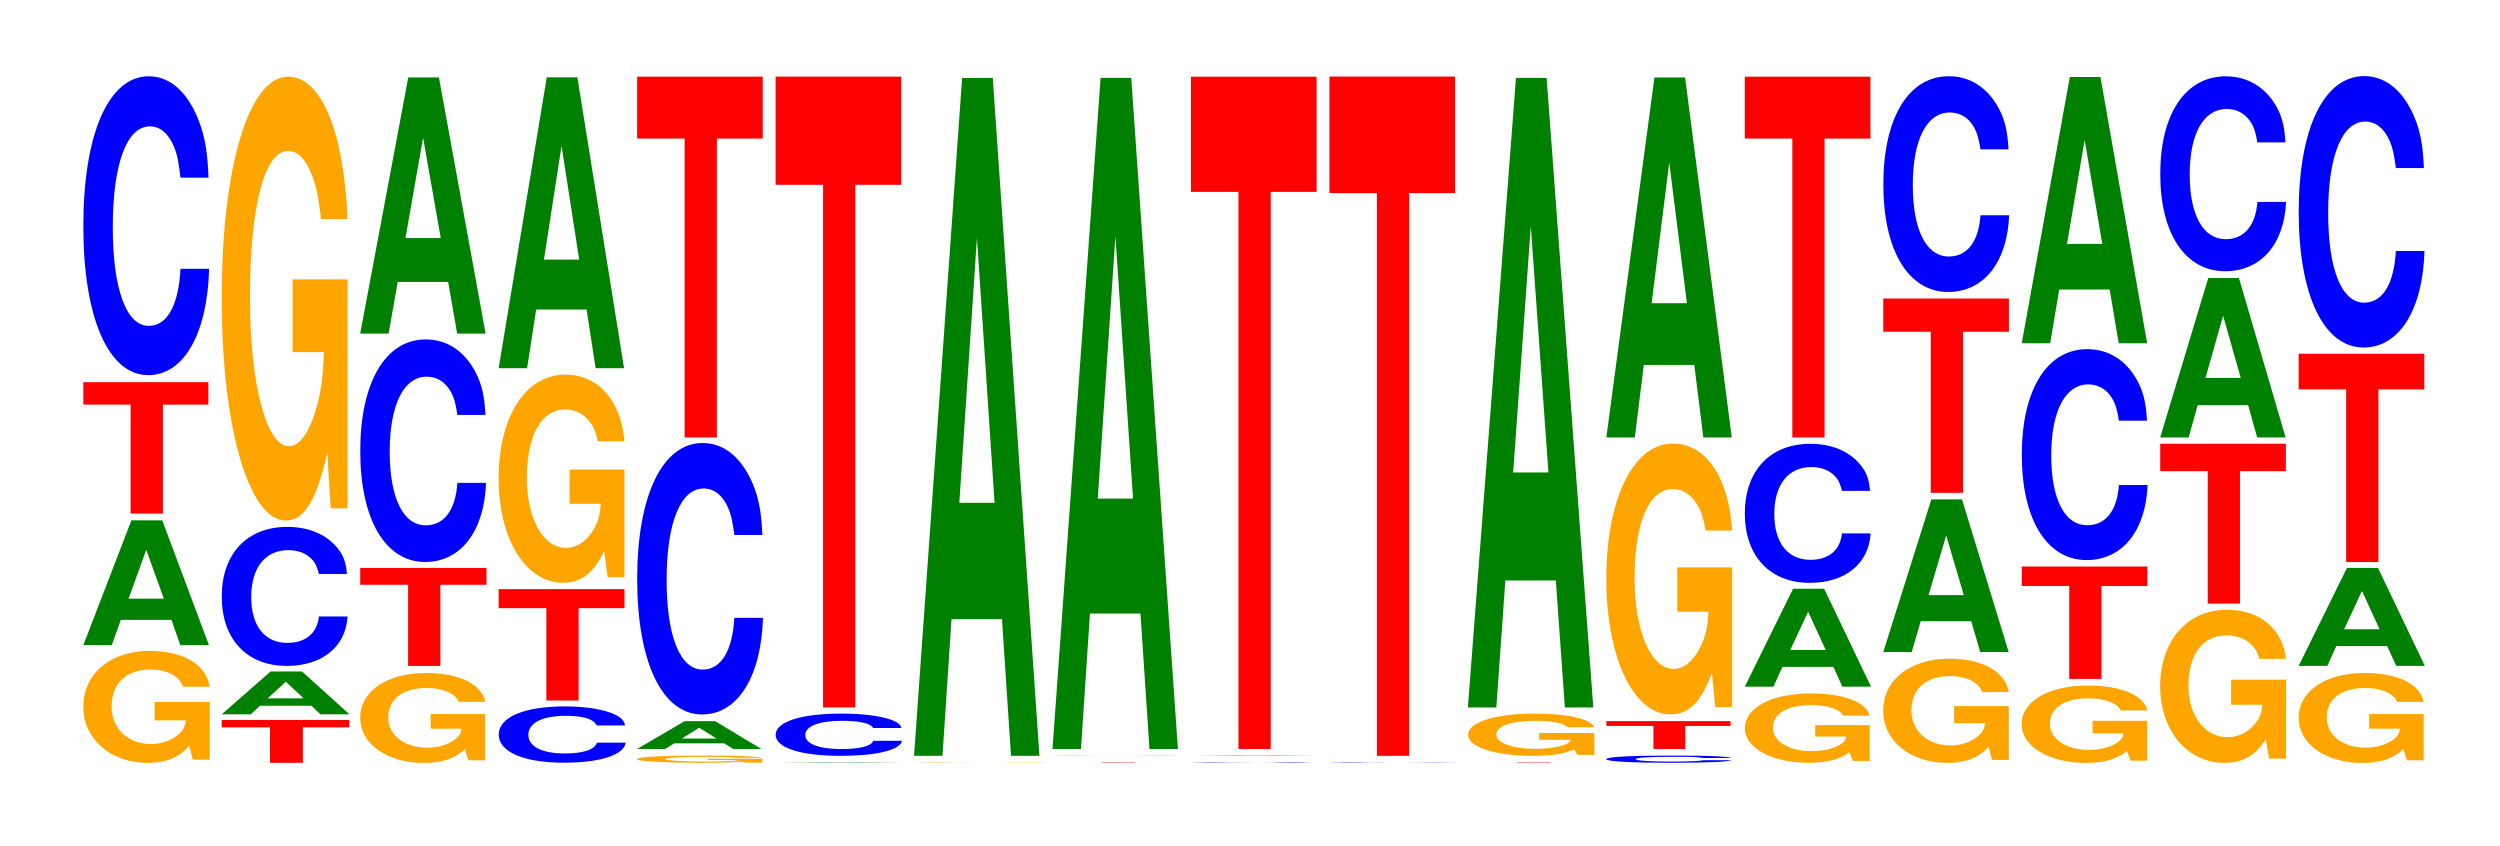 <?xml version="1.0" encoding="UTF-8"?>
<svg xmlns="http://www.w3.org/2000/svg" xmlns:xlink="http://www.w3.org/1999/xlink" width="195pt" height="66pt" viewBox="0 0 195 66" version="1.1">
<defs>
<g>
<symbol overflow="visible" id="glyph0-0">
<path style="stroke:none;" d="M 10.484 -4.484 L 6.188 -4.484 L 6.188 -3.047 L 8.625 -3.047 C 8.562 -2.578 8.422 -2.297 8.094 -2 C 7.562 -1.5 6.75 -1.203 5.906 -1.203 C 4.109 -1.203 2.828 -2.406 2.828 -4.125 C 2.828 -5.922 3.969 -7.016 5.844 -7.016 C 6.609 -7.016 7.25 -6.844 7.75 -6.516 C 8.047 -6.297 8.219 -6.109 8.406 -5.672 L 10.484 -5.672 C 10.219 -7.391 8.422 -8.469 5.828 -8.469 C 2.734 -8.469 0.625 -6.703 0.625 -4.109 C 0.625 -1.578 2.75 0.266 5.656 0.266 C 7.094 0.266 8.062 -0.141 8.891 -1.078 L 9.156 0.016 L 10.484 0.016 Z M 10.484 -4.484 "/>
</symbol>
<symbol overflow="visible" id="glyph1-0">
<path style="stroke:none;" d="M 7.25 -1.969 L 7.938 0 L 10.172 0 L 6.531 -9.734 L 4.125 -9.734 L 0.375 0 L 2.594 0 L 3.297 -1.969 Z M 6.656 -3.625 L 3.906 -3.625 L 5.281 -7.438 Z M 6.656 -3.625 "/>
</symbol>
<symbol overflow="visible" id="glyph2-0">
<path style="stroke:none;" d="M 6.438 -8.5 L 9.984 -8.5 L 9.984 -10.25 L 0.234 -10.25 L 0.234 -8.5 L 3.922 -8.5 L 3.922 0 L 6.438 0 Z M 6.438 -8.5 "/>
</symbol>
<symbol overflow="visible" id="glyph3-0">
<path style="stroke:none;" d="M 10.438 -14.703 C 10.359 -16.625 10.172 -17.859 9.688 -19.109 C 8.828 -21.359 7.453 -22.609 5.781 -22.609 C 2.641 -22.609 0.672 -18.125 0.672 -10.922 C 0.672 -3.781 2.625 0.703 5.734 0.703 C 8.5 0.703 10.344 -2.5 10.484 -7.594 L 8.25 -7.594 C 8.109 -4.766 7.219 -3.141 5.781 -3.141 C 4.016 -3.141 2.969 -6.016 2.969 -10.859 C 2.969 -15.781 4.062 -18.703 5.859 -18.703 C 6.656 -18.703 7.312 -18.156 7.75 -17.094 C 8 -16.484 8.109 -15.906 8.25 -14.703 Z M 10.438 -14.703 "/>
</symbol>
<symbol overflow="visible" id="glyph4-0">
<path style="stroke:none;" d="M 6.562 -2.766 L 10.188 -2.766 L 10.188 -3.344 L 0.234 -3.344 L 0.234 -2.766 L 4 -2.766 L 4 0 L 6.562 0 Z M 6.562 -2.766 "/>
</symbol>
<symbol overflow="visible" id="glyph5-0">
<path style="stroke:none;" d="M 7.375 -0.672 L 8.078 0 L 10.344 0 L 6.641 -3.344 L 4.188 -3.344 L 0.375 0 L 2.641 0 L 3.359 -0.672 Z M 6.766 -1.25 L 3.969 -1.25 L 5.375 -2.547 Z M 6.766 -1.25 "/>
</symbol>
<symbol overflow="visible" id="glyph6-0">
<path style="stroke:none;" d="M 10.438 -6.844 C 10.359 -7.734 10.172 -8.297 9.688 -8.875 C 8.828 -9.938 7.453 -10.516 5.781 -10.516 C 2.641 -10.516 0.672 -8.422 0.672 -5.078 C 0.672 -1.766 2.625 0.328 5.734 0.328 C 8.5 0.328 10.344 -1.156 10.484 -3.531 L 8.25 -3.531 C 8.109 -2.219 7.219 -1.469 5.781 -1.469 C 4.016 -1.469 2.969 -2.797 2.969 -5.047 C 2.969 -7.328 4.062 -8.703 5.859 -8.703 C 6.656 -8.703 7.312 -8.438 7.75 -7.938 C 8 -7.656 8.109 -7.391 8.25 -6.844 Z M 10.438 -6.844 "/>
</symbol>
<symbol overflow="visible" id="glyph7-0">
<path style="stroke:none;" d="M 10.422 -17.766 L 6.141 -17.766 L 6.141 -12.094 L 8.578 -12.094 C 8.516 -10.234 8.375 -9.109 8.047 -7.922 C 7.516 -5.938 6.719 -4.75 5.859 -4.75 C 4.094 -4.75 2.812 -9.562 2.812 -16.359 C 2.812 -23.469 3.938 -27.781 5.797 -27.781 C 6.562 -27.781 7.203 -27.094 7.688 -25.781 C 8 -24.969 8.156 -24.203 8.359 -22.469 L 10.422 -22.469 C 10.156 -29.266 8.375 -33.578 5.797 -33.578 C 2.719 -33.578 0.609 -26.547 0.609 -16.266 C 0.609 -6.25 2.719 1.047 5.609 1.047 C 7.047 1.047 8.016 -0.547 8.844 -4.266 L 9.109 0.094 L 10.422 0.094 Z M 10.422 -17.766 "/>
</symbol>
<symbol overflow="visible" id="glyph8-0">
<path style="stroke:none;" d="M 10.359 -3.594 L 6.109 -3.594 L 6.109 -2.453 L 8.516 -2.453 C 8.453 -2.078 8.312 -1.844 8 -1.609 C 7.469 -1.203 6.672 -0.969 5.828 -0.969 C 4.062 -0.969 2.797 -1.938 2.797 -3.312 C 2.797 -4.75 3.922 -5.625 5.766 -5.625 C 6.531 -5.625 7.172 -5.484 7.641 -5.219 C 7.953 -5.047 8.109 -4.891 8.297 -4.547 L 10.359 -4.547 C 10.094 -5.922 8.312 -6.797 5.75 -6.797 C 2.688 -6.797 0.609 -5.375 0.609 -3.297 C 0.609 -1.266 2.703 0.219 5.578 0.219 C 7 0.219 7.969 -0.109 8.781 -0.859 L 9.047 0.016 L 10.359 0.016 Z M 10.359 -3.594 "/>
</symbol>
<symbol overflow="visible" id="glyph9-0">
<path style="stroke:none;" d="M 6.484 -6.328 L 10.078 -6.328 L 10.078 -7.641 L 0.234 -7.641 L 0.234 -6.328 L 3.969 -6.328 L 3.969 0 L 6.484 0 Z M 6.484 -6.328 "/>
</symbol>
<symbol overflow="visible" id="glyph10-0">
<path style="stroke:none;" d="M 10.438 -10.953 C 10.359 -12.391 10.172 -13.297 9.688 -14.234 C 8.828 -15.922 7.453 -16.844 5.781 -16.844 C 2.641 -16.844 0.672 -13.5 0.672 -8.141 C 0.672 -2.812 2.625 0.516 5.734 0.516 C 8.5 0.516 10.344 -1.859 10.484 -5.656 L 8.25 -5.656 C 8.109 -3.547 7.219 -2.344 5.781 -2.344 C 4.016 -2.344 2.969 -4.484 2.969 -8.094 C 2.969 -11.75 4.062 -13.938 5.859 -13.938 C 6.656 -13.938 7.312 -13.531 7.75 -12.734 C 8 -12.281 8.109 -11.844 8.25 -10.953 Z M 10.438 -10.953 "/>
</symbol>
<symbol overflow="visible" id="glyph11-0">
<path style="stroke:none;" d="M 7.234 -4.031 L 7.938 0 L 10.156 0 L 6.516 -19.984 L 4.125 -19.984 L 0.375 0 L 2.594 0 L 3.297 -4.031 Z M 6.656 -7.453 L 3.906 -7.453 L 5.281 -15.281 Z M 6.656 -7.453 "/>
</symbol>
<symbol overflow="visible" id="glyph12-0">
<path style="stroke:none;" d="M 10.547 -2.781 C 10.469 -3.141 10.266 -3.375 9.797 -3.609 C 8.922 -4.031 7.531 -4.266 5.844 -4.266 C 2.656 -4.266 0.688 -3.422 0.688 -2.062 C 0.688 -0.719 2.641 0.125 5.781 0.125 C 8.578 0.125 10.453 -0.469 10.594 -1.438 L 8.344 -1.438 C 8.203 -0.906 7.281 -0.594 5.844 -0.594 C 4.047 -0.594 3 -1.141 3 -2.047 C 3 -2.984 4.094 -3.531 5.922 -3.531 C 6.734 -3.531 7.391 -3.438 7.828 -3.234 C 8.078 -3.109 8.203 -3 8.344 -2.781 Z M 10.547 -2.781 "/>
</symbol>
<symbol overflow="visible" id="glyph13-0">
<path style="stroke:none;" d="M 6.469 -7.203 L 10.047 -7.203 L 10.047 -8.688 L 0.234 -8.688 L 0.234 -7.203 L 3.953 -7.203 L 3.953 0 L 6.469 0 Z M 6.469 -7.203 "/>
</symbol>
<symbol overflow="visible" id="glyph14-0">
<path style="stroke:none;" d="M 10.422 -8.344 L 6.141 -8.344 L 6.141 -5.672 L 8.578 -5.672 C 8.516 -4.812 8.375 -4.281 8.047 -3.719 C 7.516 -2.781 6.719 -2.234 5.859 -2.234 C 4.094 -2.234 2.812 -4.484 2.812 -7.672 C 2.812 -11.016 3.938 -13.031 5.797 -13.031 C 6.562 -13.031 7.203 -12.719 7.688 -12.094 C 8 -11.719 8.156 -11.359 8.359 -10.547 L 10.422 -10.547 C 10.156 -13.734 8.375 -15.75 5.797 -15.75 C 2.719 -15.75 0.609 -12.469 0.609 -7.641 C 0.609 -2.938 2.719 0.484 5.609 0.484 C 7.047 0.484 8.016 -0.25 8.844 -2 L 9.109 0.047 L 10.422 0.047 Z M 10.422 -8.344 "/>
</symbol>
<symbol overflow="visible" id="glyph15-0">
<path style="stroke:none;" d="M 7.234 -4.578 L 7.938 0 L 10.156 0 L 6.516 -22.688 L 4.125 -22.688 L 0.375 0 L 2.594 0 L 3.297 -4.578 Z M 6.656 -8.469 L 3.906 -8.469 L 5.281 -17.344 Z M 6.656 -8.469 "/>
</symbol>
<symbol overflow="visible" id="glyph16-0">
<path style="stroke:none;" d="M 10.391 -0.297 L 6.125 -0.297 L 6.125 -0.203 L 8.562 -0.203 C 8.5 -0.172 8.344 -0.156 8.031 -0.125 C 7.5 -0.094 6.703 -0.078 5.844 -0.078 C 4.078 -0.078 2.812 -0.172 2.812 -0.266 C 2.812 -0.391 3.938 -0.453 5.797 -0.453 C 6.547 -0.453 7.203 -0.453 7.672 -0.422 C 7.984 -0.406 8.141 -0.406 8.344 -0.375 L 10.391 -0.375 C 10.141 -0.484 8.344 -0.547 5.781 -0.547 C 2.703 -0.547 0.609 -0.453 0.609 -0.266 C 0.609 -0.109 2.719 0.016 5.594 0.016 C 7.031 0.016 8 -0.016 8.812 -0.078 L 9.078 0 L 10.391 0 Z M 10.391 -0.297 "/>
</symbol>
<symbol overflow="visible" id="glyph17-0">
<path style="stroke:none;" d="M 7.172 -0.438 L 7.859 0 L 10.062 0 L 6.453 -2.172 L 4.078 -2.172 L 0.375 0 L 2.562 0 L 3.266 -0.438 Z M 6.578 -0.812 L 3.859 -0.812 L 5.219 -1.656 Z M 6.578 -0.812 "/>
</symbol>
<symbol overflow="visible" id="glyph18-0">
<path style="stroke:none;" d="M 10.438 -13.359 C 10.359 -15.094 10.172 -16.203 9.688 -17.344 C 8.828 -19.391 7.453 -20.531 5.781 -20.531 C 2.641 -20.531 0.672 -16.453 0.672 -9.922 C 0.672 -3.438 2.625 0.641 5.734 0.641 C 8.5 0.641 10.344 -2.266 10.484 -6.891 L 8.25 -6.891 C 8.109 -4.328 7.219 -2.859 5.781 -2.859 C 4.016 -2.859 2.969 -5.453 2.969 -9.859 C 2.969 -14.328 4.062 -16.984 5.859 -16.984 C 6.656 -16.984 7.312 -16.484 7.75 -15.516 C 8 -14.953 8.109 -14.438 8.25 -13.359 Z M 10.438 -13.359 "/>
</symbol>
<symbol overflow="visible" id="glyph19-0">
<path style="stroke:none;" d="M 6.453 -23.312 L 10.031 -23.312 L 10.031 -28.141 L 0.234 -28.141 L 0.234 -23.312 L 3.938 -23.312 L 3.938 0 L 6.453 0 Z M 6.453 -23.312 "/>
</symbol>
<symbol overflow="visible" id="glyph20-0">
<path style="stroke:none;" d="M 7.5 0 L 10.516 0 L 6.75 -0.031 L 4.266 -0.031 L 0.391 0 Z M 6.891 -0.016 L 4.047 -0.016 L 5.469 -0.031 Z M 6.891 -0.016 "/>
</symbol>
<symbol overflow="visible" id="glyph21-0">
<path style="stroke:none;" d="M 10.484 -2.078 C 10.406 -2.344 10.203 -2.516 9.734 -2.703 C 8.875 -3.016 7.484 -3.203 5.812 -3.203 C 2.641 -3.203 0.672 -2.562 0.672 -1.547 C 0.672 -0.531 2.625 0.094 5.75 0.094 C 8.531 0.094 10.391 -0.359 10.531 -1.078 L 8.281 -1.078 C 8.156 -0.672 7.234 -0.438 5.812 -0.438 C 4.031 -0.438 2.984 -0.844 2.984 -1.531 C 2.984 -2.234 4.078 -2.641 5.891 -2.641 C 6.688 -2.641 7.344 -2.562 7.781 -2.422 C 8.031 -2.328 8.156 -2.25 8.281 -2.078 Z M 10.484 -2.078 "/>
</symbol>
<symbol overflow="visible" id="glyph22-0">
<path style="stroke:none;" d="M 6.453 -40.766 L 10.031 -40.766 L 10.031 -49.203 L 0.234 -49.203 L 0.234 -40.766 L 3.938 -40.766 L 3.938 0 L 6.453 0 Z M 6.453 -40.766 "/>
</symbol>
<symbol overflow="visible" id="glyph23-0">
<path style="stroke:none;" d="M 10.75 -0.016 L 6.344 -0.016 L 8.844 -0.016 C 8.781 -0.016 8.641 -0.016 8.297 -0.016 C 7.766 0 6.922 0 6.047 0 C 4.219 0 2.906 -0.016 2.906 -0.016 C 2.906 -0.031 4.062 -0.031 5.984 -0.031 C 6.781 -0.031 7.438 -0.031 7.938 -0.031 C 8.266 -0.031 8.422 -0.031 8.625 -0.031 L 10.75 -0.031 C 10.484 -0.031 8.641 -0.031 5.969 -0.031 C 2.797 -0.031 0.641 -0.031 0.641 -0.016 C 0.641 0 2.812 0 5.797 0 C 7.281 0 8.266 0 9.125 0 L 10.75 0 Z M 10.75 -0.016 "/>
</symbol>
<symbol overflow="visible" id="glyph24-0">
<path style="stroke:none;" d="M 7.234 -10.656 L 7.938 0 L 10.156 0 L 6.516 -52.875 L 4.125 -52.875 L 0.375 0 L 2.594 0 L 3.297 -10.656 Z M 6.656 -19.734 L 3.906 -19.734 L 5.281 -40.406 Z M 6.656 -19.734 "/>
</symbol>
<symbol overflow="visible" id="glyph25-0">
<path style="stroke:none;" d="M 6.672 -0.031 L 10.375 -0.031 L 0.25 -0.031 L 4.078 -0.031 L 4.078 0 L 6.672 0 Z M 6.672 -0.031 "/>
</symbol>
<symbol overflow="visible" id="glyph26-0">
<path style="stroke:none;" d="M 10.094 -0.016 L 5.938 -0.016 L 8.297 -0.016 C 8.25 -0.016 8.094 -0.016 7.781 0 C 7.281 0 6.5 0 5.672 0 C 3.953 0 2.719 -0.016 2.719 -0.016 C 2.719 -0.016 3.812 -0.031 5.625 -0.031 C 6.359 -0.031 6.984 -0.031 7.453 -0.016 C 7.75 -0.016 7.906 -0.016 8.094 -0.016 L 10.094 -0.016 C 9.828 -0.031 8.094 -0.031 5.609 -0.031 C 2.625 -0.031 0.594 -0.031 0.594 -0.016 C 0.594 0 2.641 0 5.438 0 C 6.828 0 7.766 0 8.562 0 L 10.094 0 Z M 10.094 -0.016 "/>
</symbol>
<symbol overflow="visible" id="glyph27-0">
<path style="stroke:none;" d="M 7.234 -10.562 L 7.938 0 L 10.156 0 L 6.516 -52.344 L 4.125 -52.344 L 0.375 0 L 2.594 0 L 3.297 -10.562 Z M 6.656 -19.531 L 3.906 -19.531 L 5.281 -40 Z M 6.656 -19.531 "/>
</symbol>
<symbol overflow="visible" id="glyph28-0">
<path style="stroke:none;" d="M 10.109 -0.016 C 10.031 -0.016 9.828 -0.016 9.375 -0.031 C 8.547 -0.031 7.219 -0.031 5.594 -0.031 C 2.547 -0.031 0.656 -0.031 0.656 -0.016 C 0.656 0 2.531 0 5.547 0 C 8.219 0 10.016 0 10.141 -0.016 L 7.984 -0.016 C 7.844 0 6.984 0 5.594 0 C 3.875 0 2.875 -0.016 2.875 -0.016 C 2.875 -0.016 3.922 -0.031 5.672 -0.031 C 6.438 -0.031 7.078 -0.031 7.5 -0.016 C 7.734 -0.016 7.844 -0.016 7.984 -0.016 Z M 10.109 -0.016 "/>
</symbol>
<symbol overflow="visible" id="glyph29-0">
<path style="stroke:none;" d="M 6.453 -43.453 L 10.031 -43.453 L 10.031 -52.438 L 0.234 -52.438 L 0.234 -43.453 L 3.938 -43.453 L 3.938 0 L 6.453 0 Z M 6.453 -43.453 "/>
</symbol>
<symbol overflow="visible" id="glyph30-0">
<path style="stroke:none;" d="M 10.781 -0.031 C 10.688 -0.031 10.484 -0.031 10 -0.031 C 9.109 -0.031 7.688 -0.031 5.969 -0.031 C 2.719 -0.031 0.688 -0.031 0.688 -0.016 C 0.688 0 2.703 0 5.906 0 C 8.766 0 10.672 0 10.828 -0.016 L 8.516 -0.016 C 8.375 -0.016 7.438 0 5.969 0 C 4.141 0 3.062 -0.016 3.062 -0.016 C 3.062 -0.031 4.188 -0.031 6.047 -0.031 C 6.875 -0.031 7.547 -0.031 8 -0.031 C 8.25 -0.031 8.375 -0.031 8.516 -0.031 Z M 10.781 -0.031 "/>
</symbol>
<symbol overflow="visible" id="glyph31-0">
<path style="stroke:none;" d="M 6.453 -43.891 L 10.031 -43.891 L 10.031 -52.984 L 0.234 -52.984 L 0.234 -43.891 L 3.938 -43.891 L 3.938 0 L 6.453 0 Z M 6.453 -43.891 "/>
</symbol>
<symbol overflow="visible" id="glyph32-0">
<path style="stroke:none;" d="M 10.469 -1.688 L 6.172 -1.688 L 6.172 -1.156 L 8.625 -1.156 C 8.562 -0.969 8.406 -0.859 8.094 -0.75 C 7.562 -0.562 6.75 -0.453 5.891 -0.453 C 4.109 -0.453 2.828 -0.906 2.828 -1.562 C 2.828 -2.234 3.969 -2.641 5.828 -2.641 C 6.594 -2.641 7.25 -2.578 7.734 -2.453 C 8.047 -2.375 8.203 -2.297 8.406 -2.141 L 10.469 -2.141 C 10.203 -2.781 8.406 -3.203 5.812 -3.203 C 2.719 -3.203 0.625 -2.531 0.625 -1.547 C 0.625 -0.594 2.734 0.094 5.641 0.094 C 7.094 0.094 8.062 -0.047 8.891 -0.406 L 9.156 0.016 L 10.469 0.016 Z M 10.469 -1.688 "/>
</symbol>
<symbol overflow="visible" id="glyph33-0">
<path style="stroke:none;" d="M 7.234 -9.906 L 7.938 0 L 10.156 0 L 6.516 -49.109 L 4.125 -49.109 L 0.375 0 L 2.594 0 L 3.297 -9.906 Z M 6.656 -18.328 L 3.906 -18.328 L 5.281 -37.531 Z M 6.656 -18.328 "/>
</symbol>
<symbol overflow="visible" id="glyph34-0">
<path style="stroke:none;" d="M 10.406 -0.359 C 10.328 -0.406 10.141 -0.438 9.656 -0.469 C 8.812 -0.531 7.438 -0.547 5.766 -0.547 C 2.625 -0.547 0.672 -0.453 0.672 -0.266 C 0.672 -0.094 2.609 0.016 5.703 0.016 C 8.469 0.016 10.312 -0.062 10.453 -0.188 L 8.234 -0.188 C 8.094 -0.125 7.188 -0.078 5.766 -0.078 C 4 -0.078 2.969 -0.156 2.969 -0.266 C 2.969 -0.391 4.047 -0.453 5.844 -0.453 C 6.641 -0.453 7.297 -0.453 7.719 -0.422 C 7.969 -0.406 8.094 -0.391 8.234 -0.359 Z M 10.406 -0.359 "/>
</symbol>
<symbol overflow="visible" id="glyph35-0">
<path style="stroke:none;" d="M 6.391 -1.797 L 9.922 -1.797 L 9.922 -2.172 L 0.234 -2.172 L 0.234 -1.797 L 3.906 -1.797 L 3.906 0 L 6.391 0 Z M 6.391 -1.797 "/>
</symbol>
<symbol overflow="visible" id="glyph36-0">
<path style="stroke:none;" d="M 10.422 -10.828 L 6.141 -10.828 L 6.141 -7.375 L 8.578 -7.375 C 8.516 -6.25 8.375 -5.562 8.047 -4.844 C 7.516 -3.625 6.719 -2.906 5.859 -2.906 C 4.094 -2.906 2.812 -5.828 2.812 -9.984 C 2.812 -14.312 3.938 -16.938 5.797 -16.938 C 6.562 -16.938 7.203 -16.531 7.688 -15.734 C 8 -15.234 8.156 -14.766 8.359 -13.703 L 10.422 -13.703 C 10.156 -17.859 8.375 -20.484 5.797 -20.484 C 2.719 -20.484 0.609 -16.203 0.609 -9.922 C 0.609 -3.812 2.719 0.641 5.609 0.641 C 7.047 0.641 8.016 -0.328 8.844 -2.594 L 9.109 0.062 L 10.422 0.062 Z M 10.422 -10.828 "/>
</symbol>
<symbol overflow="visible" id="glyph37-0">
<path style="stroke:none;" d="M 7.234 -5.656 L 7.938 0 L 10.156 0 L 6.516 -28.078 L 4.125 -28.078 L 0.375 0 L 2.594 0 L 3.297 -5.656 Z M 6.656 -10.469 L 3.906 -10.469 L 5.281 -21.453 Z M 6.656 -10.469 "/>
</symbol>
<symbol overflow="visible" id="glyph38-0">
<path style="stroke:none;" d="M 10.344 -2.781 L 6.094 -2.781 L 6.094 -1.891 L 8.516 -1.891 C 8.453 -1.594 8.312 -1.422 7.984 -1.234 C 7.469 -0.922 6.656 -0.75 5.812 -0.75 C 4.062 -0.75 2.797 -1.5 2.797 -2.562 C 2.797 -3.672 3.906 -4.344 5.766 -4.344 C 6.516 -4.344 7.156 -4.234 7.641 -4.031 C 7.938 -3.906 8.109 -3.781 8.297 -3.516 L 10.344 -3.516 C 10.078 -4.578 8.312 -5.25 5.75 -5.25 C 2.688 -5.25 0.609 -4.141 0.609 -2.547 C 0.609 -0.984 2.703 0.156 5.578 0.156 C 7 0.156 7.953 -0.078 8.766 -0.672 L 9.031 0.016 L 10.344 0.016 Z M 10.344 -2.781 "/>
</symbol>
<symbol overflow="visible" id="glyph39-0">
<path style="stroke:none;" d="M 7.281 -1.547 L 7.984 0 L 10.219 0 L 6.562 -7.641 L 4.141 -7.641 L 0.375 0 L 2.609 0 L 3.312 -1.547 Z M 6.688 -2.859 L 3.922 -2.859 L 5.312 -5.844 Z M 6.688 -2.859 "/>
</symbol>
<symbol overflow="visible" id="glyph40-0">
<path style="stroke:none;" d="M 10.406 -4.172 L 6.141 -4.172 L 6.141 -2.844 L 8.562 -2.844 C 8.5 -2.406 8.359 -2.141 8.031 -1.859 C 7.516 -1.391 6.703 -1.109 5.859 -1.109 C 4.078 -1.109 2.812 -2.234 2.812 -3.828 C 2.812 -5.5 3.938 -6.516 5.797 -6.516 C 6.562 -6.516 7.203 -6.359 7.688 -6.047 C 8 -5.859 8.156 -5.672 8.344 -5.266 L 10.406 -5.266 C 10.141 -6.859 8.359 -7.875 5.781 -7.875 C 2.703 -7.875 0.609 -6.219 0.609 -3.812 C 0.609 -1.469 2.719 0.25 5.609 0.25 C 7.047 0.25 8.016 -0.125 8.828 -1 L 9.094 0.016 L 10.406 0.016 Z M 10.406 -4.172 "/>
</symbol>
<symbol overflow="visible" id="glyph41-0">
<path style="stroke:none;" d="M 7.234 -2.406 L 7.938 0 L 10.156 0 L 6.516 -11.906 L 4.125 -11.906 L 0.375 0 L 2.594 0 L 3.297 -2.406 Z M 6.656 -4.438 L 3.906 -4.438 L 5.281 -9.094 Z M 6.656 -4.438 "/>
</symbol>
<symbol overflow="visible" id="glyph42-0">
<path style="stroke:none;" d="M 6.453 -12.562 L 10.031 -12.562 L 10.031 -15.156 L 0.234 -15.156 L 0.234 -12.562 L 3.938 -12.562 L 3.938 0 L 6.453 0 Z M 6.453 -12.562 "/>
</symbol>
<symbol overflow="visible" id="glyph43-0">
<path style="stroke:none;" d="M 10.438 -10.625 C 10.359 -12 10.172 -12.891 9.688 -13.797 C 8.828 -15.422 7.453 -16.328 5.781 -16.328 C 2.641 -16.328 0.672 -13.094 0.672 -7.891 C 0.672 -2.734 2.625 0.5 5.734 0.5 C 8.5 0.5 10.344 -1.812 10.484 -5.484 L 8.25 -5.484 C 8.109 -3.438 7.219 -2.266 5.781 -2.266 C 4.016 -2.266 2.969 -4.344 2.969 -7.844 C 2.969 -11.391 4.062 -13.5 5.859 -13.5 C 6.656 -13.5 7.312 -13.109 7.75 -12.344 C 8 -11.891 8.109 -11.484 8.25 -10.625 Z M 10.438 -10.625 "/>
</symbol>
<symbol overflow="visible" id="glyph44-0">
<path style="stroke:none;" d="M 10.406 -3.094 L 6.141 -3.094 L 6.141 -2.109 L 8.562 -2.109 C 8.5 -1.781 8.359 -1.594 8.031 -1.375 C 7.516 -1.031 6.703 -0.828 5.859 -0.828 C 4.078 -0.828 2.812 -1.672 2.812 -2.844 C 2.812 -4.094 3.938 -4.844 5.797 -4.844 C 6.562 -4.844 7.203 -4.719 7.688 -4.484 C 8 -4.344 8.156 -4.219 8.344 -3.906 L 10.406 -3.906 C 10.141 -5.094 8.359 -5.844 5.781 -5.844 C 2.703 -5.844 0.609 -4.625 0.609 -2.828 C 0.609 -1.094 2.719 0.188 5.609 0.188 C 7.047 0.188 8.016 -0.094 8.828 -0.734 L 9.094 0.016 L 10.406 0.016 Z M 10.406 -3.094 "/>
</symbol>
<symbol overflow="visible" id="glyph45-0">
<path style="stroke:none;" d="M 6.453 -7.25 L 10.031 -7.25 L 10.031 -8.766 L 0.234 -8.766 L 0.234 -7.25 L 3.938 -7.25 L 3.938 0 L 6.453 0 Z M 6.453 -7.25 "/>
</symbol>
<symbol overflow="visible" id="glyph46-0">
<path style="stroke:none;" d="M 10.438 -10.375 C 10.359 -11.734 10.172 -12.594 9.688 -13.484 C 8.828 -15.078 7.453 -15.953 5.781 -15.953 C 2.641 -15.953 0.672 -12.797 0.672 -7.703 C 0.672 -2.672 2.625 0.5 5.734 0.5 C 8.5 0.5 10.344 -1.766 10.484 -5.359 L 8.25 -5.359 C 8.109 -3.359 7.219 -2.219 5.781 -2.219 C 4.016 -2.219 2.969 -4.234 2.969 -7.672 C 2.969 -11.125 4.062 -13.203 5.859 -13.203 C 6.656 -13.203 7.312 -12.812 7.75 -12.062 C 8 -11.625 8.109 -11.219 8.25 -10.375 Z M 10.438 -10.375 "/>
</symbol>
<symbol overflow="visible" id="glyph47-0">
<path style="stroke:none;" d="M 7.234 -4.188 L 7.938 0 L 10.156 0 L 6.516 -20.766 L 4.125 -20.766 L 0.375 0 L 2.594 0 L 3.297 -4.188 Z M 6.656 -7.75 L 3.906 -7.75 L 5.281 -15.859 Z M 6.656 -7.75 "/>
</symbol>
<symbol overflow="visible" id="glyph48-0">
<path style="stroke:none;" d="M 10.422 -6.125 L 6.141 -6.125 L 6.141 -4.172 L 8.578 -4.172 C 8.516 -3.531 8.375 -3.141 8.047 -2.734 C 7.516 -2.047 6.719 -1.641 5.859 -1.641 C 4.094 -1.641 2.812 -3.297 2.812 -5.641 C 2.812 -8.094 3.938 -9.578 5.797 -9.578 C 6.562 -9.578 7.203 -9.344 7.688 -8.891 C 8 -8.609 8.156 -8.344 8.359 -7.75 L 10.422 -7.75 C 10.156 -10.094 8.375 -11.578 5.797 -11.578 C 2.719 -11.578 0.609 -9.156 0.609 -5.609 C 0.609 -2.156 2.719 0.359 5.609 0.359 C 7.047 0.359 8.016 -0.188 8.844 -1.469 L 9.109 0.031 L 10.422 0.031 Z M 10.422 -6.125 "/>
</symbol>
<symbol overflow="visible" id="glyph49-0">
<path style="stroke:none;" d="M 6.453 -10.328 L 10.031 -10.328 L 10.031 -12.469 L 0.234 -12.469 L 0.234 -10.328 L 3.938 -10.328 L 3.938 0 L 6.453 0 Z M 6.453 -10.328 "/>
</symbol>
<symbol overflow="visible" id="glyph50-0">
<path style="stroke:none;" d="M 7.234 -2.516 L 7.938 0 L 10.156 0 L 6.516 -12.438 L 4.125 -12.438 L 0.375 0 L 2.594 0 L 3.297 -2.516 Z M 6.656 -4.641 L 3.906 -4.641 L 5.281 -9.5 Z M 6.656 -4.641 "/>
</symbol>
<symbol overflow="visible" id="glyph51-0">
<path style="stroke:none;" d="M 10.438 -9.594 C 10.359 -10.844 10.172 -11.641 9.688 -12.469 C 8.828 -13.938 7.453 -14.75 5.781 -14.75 C 2.641 -14.75 0.672 -11.828 0.672 -7.125 C 0.672 -2.469 2.625 0.453 5.734 0.453 C 8.5 0.453 10.344 -1.625 10.484 -4.953 L 8.25 -4.953 C 8.109 -3.109 7.219 -2.047 5.781 -2.047 C 4.016 -2.047 2.969 -3.922 2.969 -7.094 C 2.969 -10.297 4.062 -12.203 5.859 -12.203 C 6.656 -12.203 7.312 -11.844 7.75 -11.141 C 8 -10.75 8.109 -10.375 8.25 -9.594 Z M 10.438 -9.594 "/>
</symbol>
<symbol overflow="visible" id="glyph52-0">
<path style="stroke:none;" d="M 6.453 -13.469 L 10.031 -13.469 L 10.031 -16.25 L 0.234 -16.25 L 0.234 -13.469 L 3.938 -13.469 L 3.938 0 L 6.453 0 Z M 6.453 -13.469 "/>
</symbol>
</g>
<clipPath id="clip1">
  <path d="M 0 66 L 0 0 L 194.879 0 L 194.879 66 Z M 0 66 "/>
</clipPath>
</defs>
<g id="surface1">
<g clip-path="url(#clip1)" clip-rule="nonzero">
<g style="fill:rgb(100%,64.647%,0%);fill-opacity:1;">
  <use xlink:href="#glyph0-0" x="5.877" y="59.238"/>
</g>
<g style="fill:rgb(0%,50.194%,0%);fill-opacity:1;">
  <use xlink:href="#glyph1-0" x="6.125" y="50.32"/>
</g>
<g style="fill:rgb(100%,0%,0%);fill-opacity:1;">
  <use xlink:href="#glyph2-0" x="6.267" y="40.06"/>
</g>
<g style="fill:rgb(0%,0%,100%);fill-opacity:1;">
  <use xlink:href="#glyph3-0" x="5.828" y="28.559"/>
</g>
<g style="fill:rgb(100%,0%,0%);fill-opacity:1;">
  <use xlink:href="#glyph4-0" x="17.06" y="59.5"/>
</g>
<g style="fill:rgb(0%,50.194%,0%);fill-opacity:1;">
  <use xlink:href="#glyph5-0" x="16.917" y="55.72"/>
</g>
<g style="fill:rgb(0%,0%,100%);fill-opacity:1;">
  <use xlink:href="#glyph6-0" x="16.625" y="51.614"/>
</g>
<g style="fill:rgb(100%,64.647%,0%);fill-opacity:1;">
  <use xlink:href="#glyph7-0" x="16.685" y="39.558"/>
</g>
<g style="fill:rgb(100%,64.647%,0%);fill-opacity:1;">
  <use xlink:href="#glyph8-0" x="27.488" y="59.29"/>
</g>
<g style="fill:rgb(100%,0%,0%);fill-opacity:1;">
  <use xlink:href="#glyph9-0" x="27.863" y="51.94"/>
</g>
<g style="fill:rgb(0%,0%,100%);fill-opacity:1;">
  <use xlink:href="#glyph10-0" x="27.428" y="43.319"/>
</g>
<g style="fill:rgb(0%,50.194%,0%);fill-opacity:1;">
  <use xlink:href="#glyph11-0" x="27.721" y="26.02"/>
</g>
<g style="fill:rgb(0%,0%,100%);fill-opacity:1;">
  <use xlink:href="#glyph12-0" x="38.213" y="59.365"/>
</g>
<g style="fill:rgb(100%,0%,0%);fill-opacity:1;">
  <use xlink:href="#glyph13-0" x="38.663" y="54.64"/>
</g>
<g style="fill:rgb(100%,64.647%,0%);fill-opacity:1;">
  <use xlink:href="#glyph14-0" x="38.285" y="44.969"/>
</g>
<g style="fill:rgb(0%,50.194%,0%);fill-opacity:1;">
  <use xlink:href="#glyph15-0" x="38.521" y="28.72"/>
</g>
<g style="fill:rgb(100%,64.647%,0%);fill-opacity:1;">
  <use xlink:href="#glyph16-0" x="49.073" y="59.482"/>
</g>
<g style="fill:rgb(0%,50.194%,0%);fill-opacity:1;">
  <use xlink:href="#glyph17-0" x="49.321" y="58.42"/>
</g>
<g style="fill:rgb(0%,0%,100%);fill-opacity:1;">
  <use xlink:href="#glyph18-0" x="49.028" y="55.087"/>
</g>
<g style="fill:rgb(100%,0%,0%);fill-opacity:1;">
  <use xlink:href="#glyph19-0" x="49.463" y="34.12"/>
</g>
<g style="fill:rgb(0%,50.194%,0%);fill-opacity:1;">
  <use xlink:href="#glyph20-0" x="60.098" y="59.5"/>
</g>
<g style="fill:rgb(0%,0%,100%);fill-opacity:1;">
  <use xlink:href="#glyph21-0" x="59.828" y="58.863"/>
</g>
<g style="fill:rgb(100%,0%,0%);fill-opacity:1;">
  <use xlink:href="#glyph22-0" x="60.263" y="55.18"/>
</g>
<g style="fill:rgb(100%,64.647%,0%);fill-opacity:1;">
  <use xlink:href="#glyph23-0" x="70.643" y="59.5"/>
</g>
<g style="fill:rgb(0%,50.194%,0%);fill-opacity:1;">
  <use xlink:href="#glyph24-0" x="70.921" y="58.955"/>
</g>
<g style="fill:rgb(100%,0%,0%);fill-opacity:1;">
  <use xlink:href="#glyph25-0" x="81.856" y="59.5"/>
</g>
<g style="fill:rgb(100%,64.647%,0%);fill-opacity:1;">
  <use xlink:href="#glyph26-0" x="81.485" y="58.96"/>
</g>
<g style="fill:rgb(0%,50.194%,0%);fill-opacity:1;">
  <use xlink:href="#glyph27-0" x="81.721" y="58.42"/>
</g>
<g style="fill:rgb(0%,0%,100%);fill-opacity:1;">
  <use xlink:href="#glyph28-0" x="92.228" y="59.5"/>
</g>
<g style="fill:rgb(0%,50.194%,0%);fill-opacity:1;">
  <use xlink:href="#glyph20-0" x="92.498" y="58.96"/>
</g>
<g style="fill:rgb(100%,0%,0%);fill-opacity:1;">
  <use xlink:href="#glyph29-0" x="92.663" y="58.42"/>
</g>
<g style="fill:rgb(0%,0%,100%);fill-opacity:1;">
  <use xlink:href="#glyph30-0" x="102.983" y="59.5"/>
</g>
<g style="fill:rgb(100%,0%,0%);fill-opacity:1;">
  <use xlink:href="#glyph31-0" x="103.463" y="58.955"/>
</g>
<g style="fill:rgb(100%,0%,0%);fill-opacity:1;">
  <use xlink:href="#glyph25-0" x="114.256" y="59.5"/>
</g>
<g style="fill:rgb(100%,64.647%,0%);fill-opacity:1;">
  <use xlink:href="#glyph32-0" x="113.888" y="58.863"/>
</g>
<g style="fill:rgb(0%,50.194%,0%);fill-opacity:1;">
  <use xlink:href="#glyph33-0" x="114.121" y="55.18"/>
</g>
<g style="fill:rgb(0%,0%,100%);fill-opacity:1;">
  <use xlink:href="#glyph34-0" x="124.613" y="59.482"/>
</g>
<g style="fill:rgb(100%,0%,0%);fill-opacity:1;">
  <use xlink:href="#glyph35-0" x="125.063" y="58.42"/>
</g>
<g style="fill:rgb(100%,64.647%,0%);fill-opacity:1;">
  <use xlink:href="#glyph36-0" x="124.685" y="55.083"/>
</g>
<g style="fill:rgb(0%,50.194%,0%);fill-opacity:1;">
  <use xlink:href="#glyph37-0" x="124.921" y="34.12"/>
</g>
<g style="fill:rgb(100%,64.647%,0%);fill-opacity:1;">
  <use xlink:href="#glyph38-0" x="135.492" y="59.339"/>
</g>
<g style="fill:rgb(0%,50.194%,0%);fill-opacity:1;">
  <use xlink:href="#glyph39-0" x="135.721" y="53.56"/>
</g>
<g style="fill:rgb(0%,0%,100%);fill-opacity:1;">
  <use xlink:href="#glyph6-0" x="135.425" y="45.134"/>
</g>
<g style="fill:rgb(100%,0%,0%);fill-opacity:1;">
  <use xlink:href="#glyph19-0" x="135.863" y="34.12"/>
</g>
<g style="fill:rgb(100%,64.647%,0%);fill-opacity:1;">
  <use xlink:href="#glyph40-0" x="146.281" y="59.253"/>
</g>
<g style="fill:rgb(0%,50.194%,0%);fill-opacity:1;">
  <use xlink:href="#glyph41-0" x="146.521" y="50.86"/>
</g>
<g style="fill:rgb(100%,0%,0%);fill-opacity:1;">
  <use xlink:href="#glyph42-0" x="146.663" y="38.44"/>
</g>
<g style="fill:rgb(0%,0%,100%);fill-opacity:1;">
  <use xlink:href="#glyph43-0" x="146.228" y="22.274"/>
</g>
<g style="fill:rgb(100%,64.647%,0%);fill-opacity:1;">
  <use xlink:href="#glyph44-0" x="157.081" y="59.317"/>
</g>
<g style="fill:rgb(100%,0%,0%);fill-opacity:1;">
  <use xlink:href="#glyph45-0" x="157.463" y="52.955"/>
</g>
<g style="fill:rgb(0%,0%,100%);fill-opacity:1;">
  <use xlink:href="#glyph46-0" x="157.028" y="43.187"/>
</g>
<g style="fill:rgb(0%,50.194%,0%);fill-opacity:1;">
  <use xlink:href="#glyph47-0" x="157.321" y="26.773"/>
</g>
<g style="fill:rgb(100%,64.647%,0%);fill-opacity:1;">
  <use xlink:href="#glyph48-0" x="167.885" y="59.14"/>
</g>
<g style="fill:rgb(100%,0%,0%);fill-opacity:1;">
  <use xlink:href="#glyph49-0" x="168.263" y="47.08"/>
</g>
<g style="fill:rgb(0%,50.194%,0%);fill-opacity:1;">
  <use xlink:href="#glyph50-0" x="168.121" y="34.12"/>
</g>
<g style="fill:rgb(0%,0%,100%);fill-opacity:1;">
  <use xlink:href="#glyph51-0" x="167.828" y="20.703"/>
</g>
<g style="fill:rgb(100%,64.647%,0%);fill-opacity:1;">
  <use xlink:href="#glyph8-0" x="178.688" y="59.29"/>
</g>
<g style="fill:rgb(0%,50.194%,0%);fill-opacity:1;">
  <use xlink:href="#glyph39-0" x="178.921" y="51.94"/>
</g>
<g style="fill:rgb(100%,0%,0%);fill-opacity:1;">
  <use xlink:href="#glyph52-0" x="179.063" y="43.84"/>
</g>
<g style="fill:rgb(0%,0%,100%);fill-opacity:1;">
  <use xlink:href="#glyph18-0" x="178.628" y="26.467"/>
</g>
</g>
</g>
</svg>
